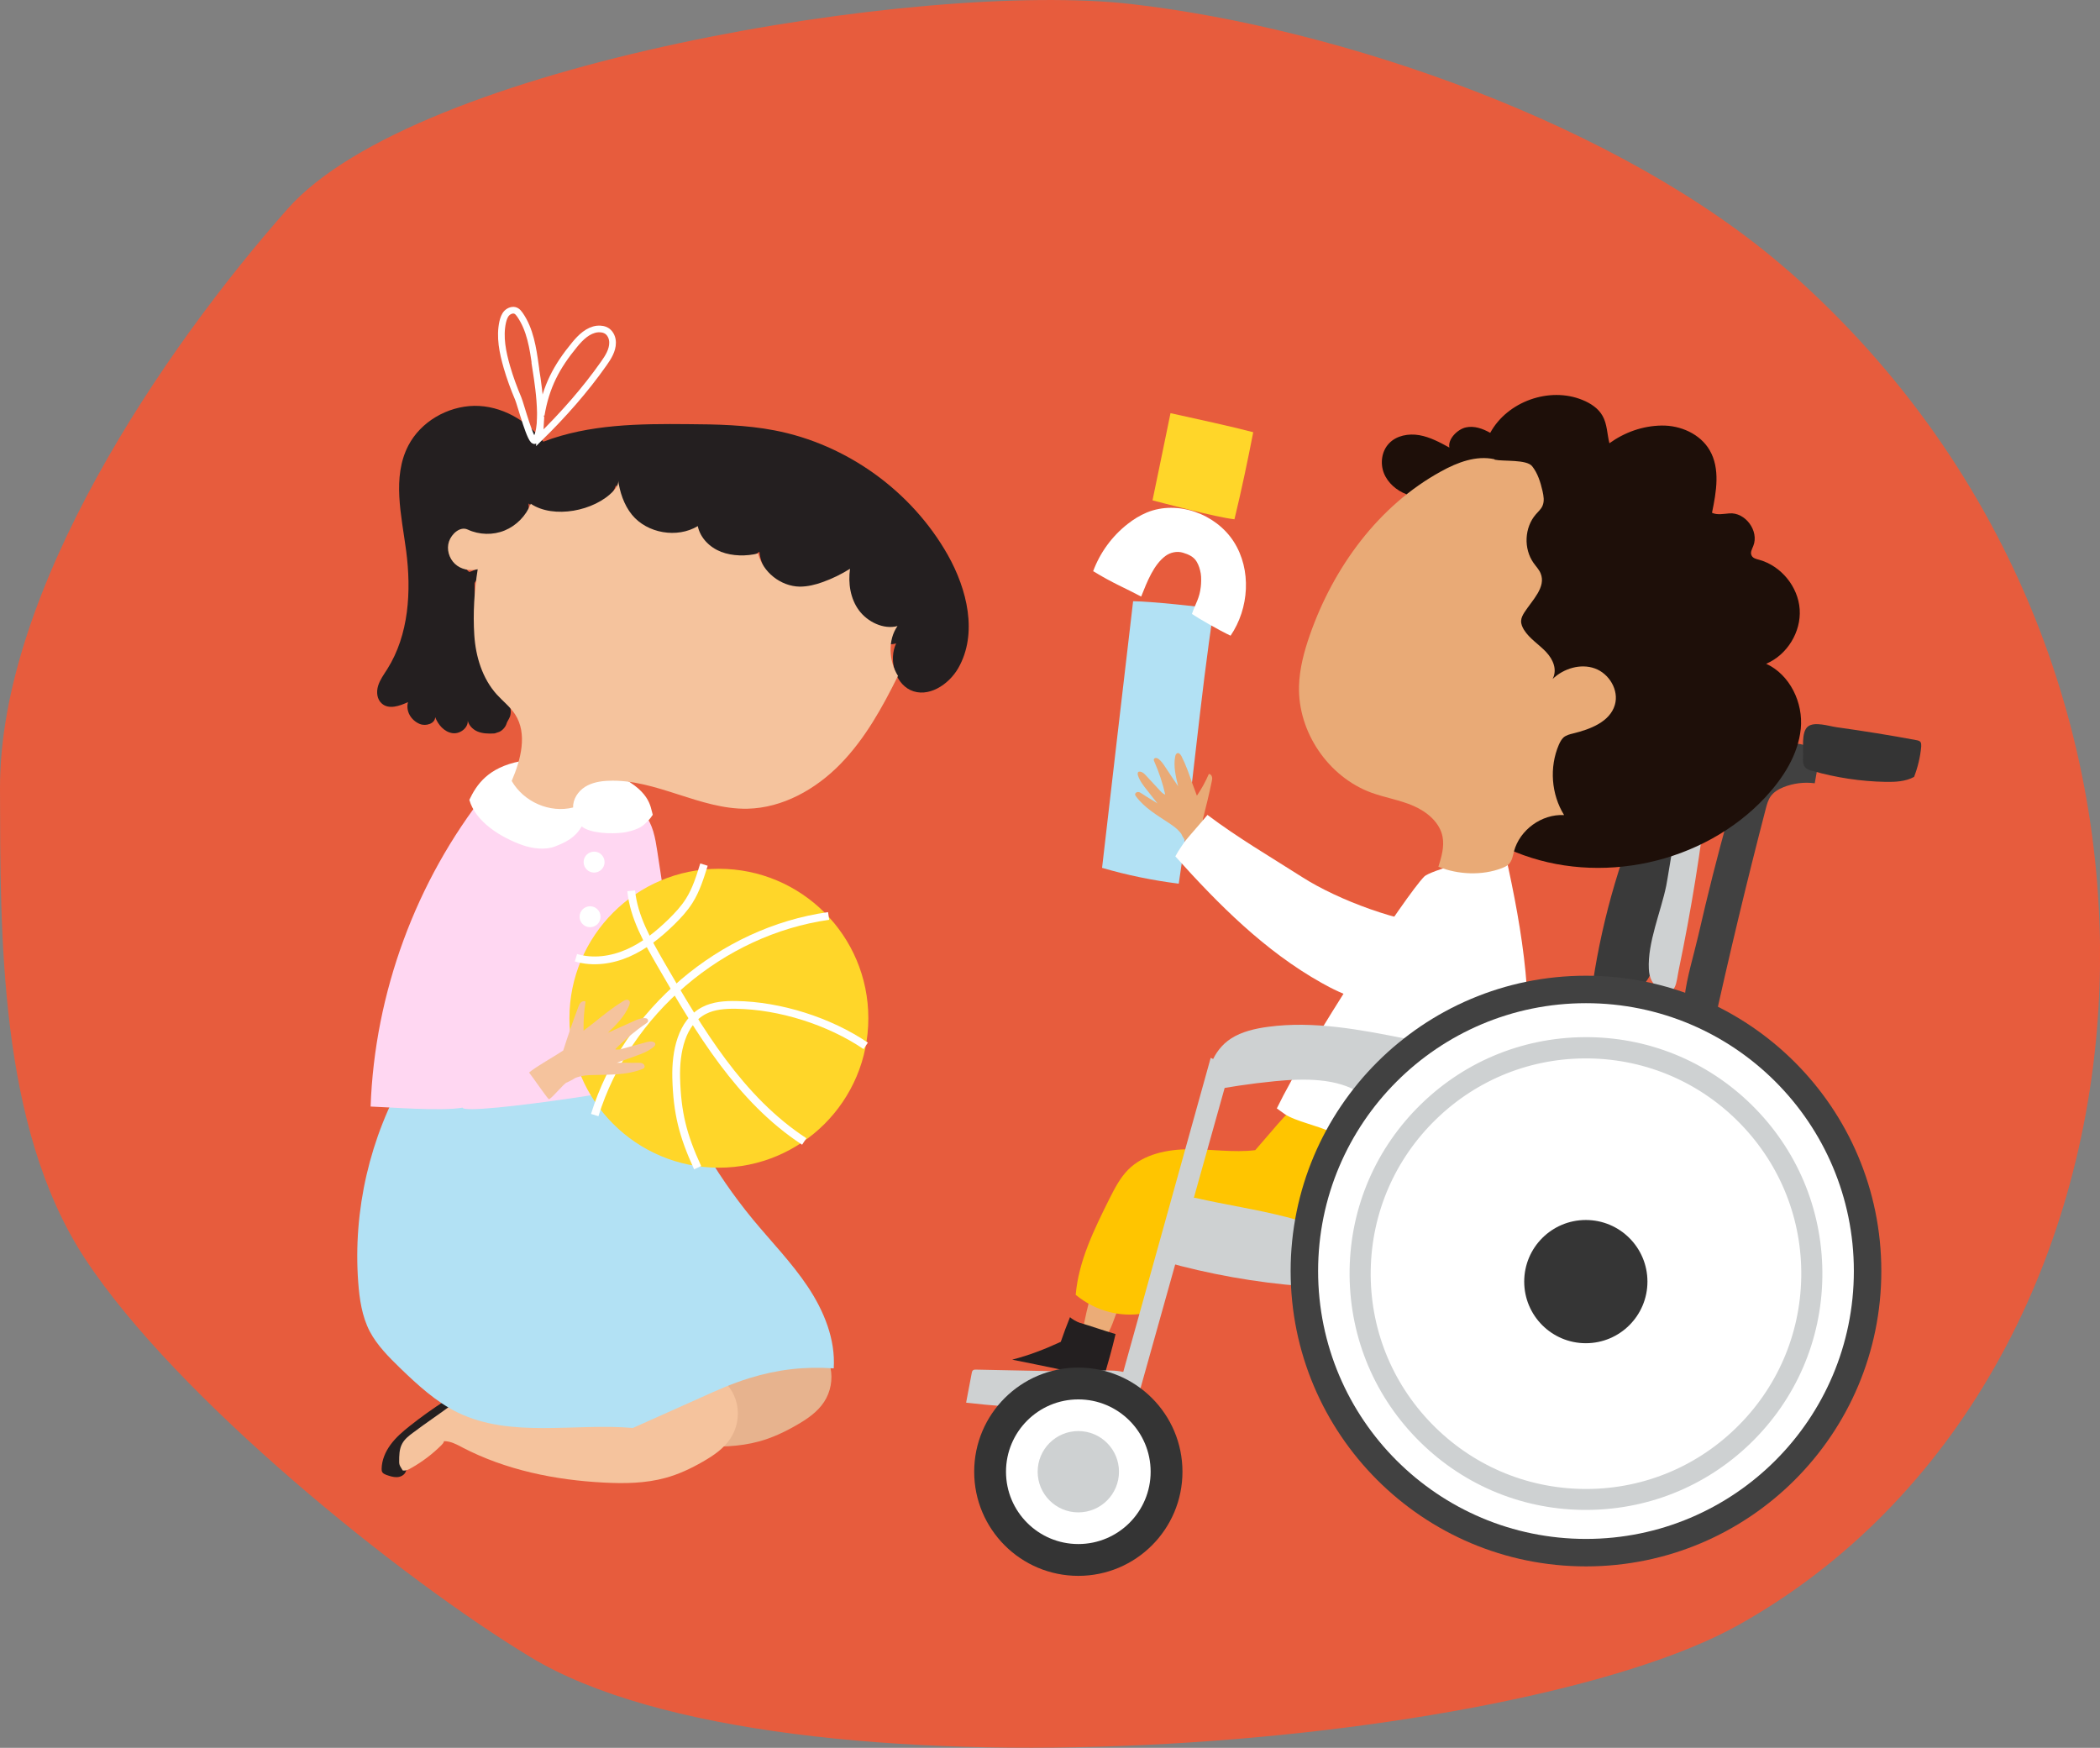 <?xml version="1.0" encoding="UTF-8"?>
<svg id="Layer_2" data-name="Layer 2" xmlns="http://www.w3.org/2000/svg" viewBox="0 0 135.31 112.62">
  <rect x="0" y="0" width="135.31" height="112.62" fill="#808080" stroke="none"/>
  <defs>
    <style>
      .cls-1 {
        fill: #343434;
      }

      .cls-2 {
        fill: #ffd7f2;
      }

      .cls-3, .cls-4 {
        fill: #fff;
      }

      .cls-5 {
        stroke-width: .43px;
      }

      .cls-5, .cls-6 {
        fill: none;
      }

      .cls-5, .cls-6, .cls-4 {
        stroke: #fff;
        stroke-miterlimit: 10;
      }

      .cls-7 {
        fill: #e7b38e;
      }

      .cls-8 {
        fill: #ebac77;
      }

      .cls-9 {
        fill: #293433;
      }

      .cls-10 {
        fill: #ced1d2;
      }

      .cls-11 {
        fill: #ffd629;
      }

      .cls-12 {
        fill: #e9aa76;
      }

      .cls-6 {
        stroke-width: .5px;
      }

      .cls-13 {
        fill: #414141;
      }

      .cls-14 {
        fill: #3a3a3a;
      }

      .cls-15 {
        fill: #f5c39d;
      }

      .cls-4 {
        stroke-width: .65px;
      }

      .cls-16 {
        fill: #ffc500;
      }

      .cls-17 {
        fill: #353535;
      }

      .cls-18 {
        fill: #b2e1f4;
      }

      .cls-19 {
        fill: #1e0f09;
      }

      .cls-20 {
        fill: #241f20;
      }

      .cls-21 {
        fill: #231f20;
      }

      .cls-22 {
        fill: #e75c3d;
      }
    </style>
  </defs>
  <g id="Layer_1-2" data-name="Layer 1">
    <path class="cls-22" d="M115.2,17.43C104.45,8,86.36,1.8,72.88,.26c-13.53-1.54-46.14,3.9-54.35,13.2C10.53,22.51-.04,38.02,0,50.83c.03,9.25-.11,21.76,5.47,30.26,5.89,8.98,20.38,20.65,28.72,25.69,16.19,9.8,63.43,5.97,77.8-2.06,28.18-15.73,32.69-61.43,3.21-87.3"/>
    <path class="cls-18" d="M73.01,38.74c-.67,5.73-1.34,11.45-2,17.18,1.61,.47,3.27,.81,4.94,1.02,.9-5.96,1.35-11.76,2.26-17.72-.7-.11-4.14-.48-5.19-.48Z"/>
    <g>
      <g>
        <path class="cls-7" d="M31.99,92.4c.19,.03,.37-.06,.54-.16,.71-.4,1.37-.9,1.95-1.48,.07-.07,.14-.15,.16-.25,.42,0,.8,.2,1.17,.4,2.8,1.46,5.98,2.11,9.14,2.27,1.33,.07,2.67,.05,3.95-.3,.85-.23,1.66-.61,2.42-1.05,.68-.39,1.35-.84,1.78-1.5,.42-.64,.57-1.45,.41-2.2s-.63-1.42-1.28-1.83c-.51,.15-1.02,.18-1.53,.33-1.13,.33-2.26,.67-3.4,.94-3.94,.96-8.08,1.24-12.07,.53-.85,.64-1.73,1.22-2.58,1.86-.27,.2-.54,.41-.7,.7-.2,.36-.2,.78-.2,1.19,0,.24,.11,.34,.23,.55Z"/>
        <path class="cls-20" d="M28.67,90.26c-.79,.51-1.55,1.05-2.29,1.64-.44,.35-.87,.72-1.21,1.18s-.57,1-.58,1.56c0,.08,0,.16,.05,.23,.05,.08,.15,.12,.24,.16,.23,.08,.46,.16,.7,.15s.49-.14,.57-.37c.2-.51-.04-1.13,.24-1.61,.23-.39,.63-.66,1-.92,.77-.54,1.49-1.13,2.17-1.78-.09-.18-.21-.36-.39-.44s-.45,.01-.51,.21Z"/>
        <path class="cls-15" d="M25.96,94.75c.19,.03,.37-.06,.54-.16,.71-.4,1.37-.9,1.95-1.48,.07-.07,.14-.15,.16-.25,.42,0,.8,.2,1.17,.4,2.8,1.46,5.98,2.11,9.14,2.27,1.33,.07,2.67,.05,3.95-.3,.85-.23,1.66-.61,2.42-1.05,.68-.39,1.35-.84,1.78-1.5,.42-.64,.57-1.45,.41-2.2s-.63-1.42-1.28-1.83c-.51,.15-1.02,.18-1.53,.33-1.13,.33-2.26,.67-3.4,.94-3.94,.96-8.08,1.24-12.07,.53-.85,.64-1.73,1.22-2.58,1.86-.27,.2-.54,.41-.7,.7-.2,.36-.2,.78-.2,1.19,0,.24,.11,.34,.23,.55Z"/>
        <path class="cls-18" d="M43.54,68.96c.08,1.69,.81,3.28,1.64,4.76,.96,1.71,2.08,3.33,3.32,4.84,1.19,1.44,2.51,2.79,3.55,4.35s1.79,3.39,1.67,5.26c-1.89-.13-3.62,.07-5.43,.63-1.08,.33-2.12,.79-3.15,1.26-1.45,.65-2.91,1.3-4.36,1.95-3.8-.32-7.85,.67-11.28-.99-1.41-.69-2.59-1.78-3.72-2.87-.74-.72-1.48-1.46-1.96-2.37-.5-.97-.66-2.08-.74-3.17-.34-4.63,.75-9.35,3.09-13.36,5.28,.16,10.54-.06,15.79-.62,.47-.05,1.22,.04,1.59,.34Z"/>
        <path class="cls-2" d="M31.33,51.04c-4.54,5.74-7.19,12.95-7.45,20.26,1.01,.03,4.6,.32,5.93,.07,.07,.58,14.25-1.56,14.46-2.1s-1.27-10.19-1.92-14.43c-.13-.85-.28-1.74-.84-2.39-.49-.57-1.21-.87-1.92-1.1-2.23-.72-5.93-.6-8.26-.32Z"/>
        <path class="cls-3" d="M33.53,49.05c-2.09,.4-2.83,1.52-3.29,2.49,.41,1.42,2.02,2.42,3.44,2.92,.63,.22,1.44,.32,2.06,.09,.72-.28,1.32-.57,1.74-1.3,.56,.46,1.93,.49,2.65,.4,.4-.05,1.06-.23,1.36-.51s.34-.3,.57-.64c-.17-.53-.12-1.61-2.64-2.71-1.77,.07-2.14,1.14-3.88,.79-.86-.18-1.4-.91-2.01-1.53Z"/>
        <path class="cls-20" d="M29.36,34.34c.29,.64,1.07,.88,1.76,.91,.3,.01,.59,0,.88-.05,1.23-.25,2.17-1.51,2.06-2.76,.86,.82,1.91,1.35,3.07,1.08s2.16-1.16,2.57-2.27c.27,1.17,.75,2.35,1.68,3.1s2.42,.9,3.29,.08c-.12,.38,.21,.69,.5,.96,.99,.95,2.69,1.02,3.76,.16,.11,1.17,.99,2.22,2.12,2.55s2.43-.11,3.14-1.05c.1,.73-.16,1.49,.09,2.18,.14,.38,.41,.69,.68,.98,.37,.39,.76,.76,1.23,1.02s1.04,.37,1.55,.23c-.48,1.02-.1,2.51,.91,3,1.13,.54,2.48-.33,3.1-1.42,1.26-2.22,.57-5.06-.68-7.28-2.33-4.12-6.52-7.14-11.17-8.03-1.82-.35-3.69-.39-5.55-.4-3.15-.03-6.39,0-9.34,1.13-1.05-1.38-2.72-2.33-4.45-2.31-1.73,.03-3.45,1.02-4.25,2.56-1.06,2.04-.44,4.5-.14,6.78,.34,2.61,.18,5.41-1.22,7.63-.22,.35-.47,.68-.59,1.08s-.07,.87,.25,1.14c.45,.39,1.14,.15,1.68-.1-.16,.59,.2,1.18,.76,1.41,.39,.16,.98-.02,.99-.44,.19,.49,.58,.95,1.11,1.03s1.11-.41,.97-.92c.03,.36,.31,.67,.64,.81s.71,.15,1.07,.13c.07,0,.14-.04,.21-.06,.35-.07,.56-.44,.58-.52,.1-.39,.47-.47,.18-1.44-.68-.27-1.07-.8-1.32-1.49s-.44-1.05-.46-1.78c-.05-1.43-.47-2.95-.44-4.38,0-.14,.89-1.11,.83-1.23-.07-.14-1.08,.58-1.2,.48-.56-.5-.95-1.72-.85-2.46Z"/>
        <path class="cls-15" d="M34.19,32.48c-.3,.76-.92,1.39-1.67,1.7s-1.64,.29-2.39-.06c-.48-.22-1.03,.27-1.2,.77s0,1.08,.38,1.44,.96,.48,1.47,.35c-.22,1.37-.31,2.85-.22,4.24s.52,2.8,1.45,3.83c.39,.43,.86,.79,1.18,1.28,.81,1.25,.37,2.92-.22,4.29,.78,1.35,2.45,2.09,3.96,1.71-.03-.52,.32-1.05,.77-1.33s.98-.37,1.5-.39c3.06-.13,5.9,1.86,8.96,1.8,2.27-.05,4.4-1.25,5.99-2.88s2.7-3.64,3.71-5.68c-.59-.94-.67-2.31-.03-3.21-.9,.24-1.94-.27-2.49-1.02s-.7-1.74-.57-2.67c-.56,.35-1.15,.64-1.77,.86-.47,.17-.97,.29-1.47,.29-1.23-.02-2.39-.94-2.68-2.14-.76,.19-1.65,.18-2.38-.1s-1.35-.89-1.51-1.66c-1.33,.8-3.26,.47-4.24-.73-.52-.64-.79-1.47-.9-2.29,.08,.27-.11,.56-.3,.76-1.21,1.29-3.85,1.81-5.32,.82Z"/>
        <path class="cls-5" d="M34.5,23.57c-.16-1.15-.34-2.34-1-3.29-.07-.1-.15-.2-.25-.25-.19-.1-.44-.01-.59,.14s-.22,.37-.27,.58c-.21,.96,0,1.96,.27,2.9,.2,.69,.45,1.37,.73,2.03,.15,.34,.84,2.99,1.09,2.69,.72-.87,.08-4.32,.01-4.8Z"/>
        <path class="cls-5" d="M34.87,26.75c.31-1.84,.98-3.12,2.17-4.56,.38-.46,.85-.92,1.45-.99,.22-.02,.46,.01,.65,.15,.22,.17,.33,.45,.33,.73,0,.5-.28,.94-.57,1.35-1.21,1.72-2.62,3.31-4.12,4.78,.02-.46,.05-.93,.07-1.39"/>
        <circle class="cls-4" cx="38.28" cy="55.55" r=".35"/>
        <circle class="cls-4" cx="38.55" cy="62.45" r=".35"/>
        <circle class="cls-4" cx="38.02" cy="59.07" r=".35"/>
        <circle class="cls-4" cx="39.12" cy="66.41" r=".35"/>
        <g>
          <circle class="cls-11" cx="46.32" cy="65.61" r="9.63"/>
          <path class="cls-6" d="M40.67,57.4c.17,1.7,1.05,3.23,1.9,4.71,2.48,4.29,5.1,8.73,9.25,11.44"/>
          <path class="cls-6" d="M38.32,71.85c2.06-6.65,8.17-11.86,15.07-12.83"/>
          <path class="cls-6" d="M44.95,75.24c-.95-2.08-1.32-3.51-1.38-5.8-.04-1.65,.33-3.57,1.8-4.33,.62-.32,1.35-.37,2.05-.36,2.83,.04,6.02,1.05,8.36,2.64"/>
          <path class="cls-6" d="M37.11,61.71c1.1,.33,2.3,.16,3.35-.3s1.96-1.19,2.78-1.99c.43-.42,.85-.87,1.17-1.38,.45-.71,.7-1.53,.95-2.33"/>
        </g>
      </g>
      <path class="cls-15" d="M34.09,69.11c.41-.36,1.75-1.11,2.2-1.42,.3-.94,.62-1.88,.97-2.8,.04-.11,.08-.21,.16-.29s.21-.12,.31-.06c-.1,.62-.14,1.24-.13,1.87,.25-.2,.5-.37,.74-.57,.58-.47,1.17-.94,1.81-1.33,.12-.08,.3-.14,.39-.03,.07,.08,.04,.2,0,.3-.28,.7-.83,1.25-1.38,1.77,.54-.25,1.08-.48,1.62-.73,.22-.1,.44-.2,.67-.22,.07,0,.15,0,.21,.02s.11,.11,.1,.18c-.01,.06-.07,.1-.12,.14-.72,.49-1.39,1.05-2,1.67,.18,.05,.35,0,.52-.05,.48-.13,.95-.26,1.43-.39,.18-.05,.37-.1,.54-.02,.03,.02,.07,.04,.08,.07,.05,.09-.03,.19-.11,.25-.34,.28-.77,.44-1.19,.59-.39,.14-.78,.28-1.17,.42,.46-.02,.91,.02,1.37,0,.11,0,.22,0,.31,.05s.15,.18,.09,.27c-.03,.05-.09,.07-.14,.09-.99,.39-2.08,.35-3.14,.38-.35,0-.7,.03-1.03,.14s.04,0-.67,.34c-.14-.02-1.08,1.17-1.18,1.07-.26-.29-1.01-1.4-1.26-1.71Z"/>
    </g>
    <g>
      <g>
        <path class="cls-8" d="M70.53,82.97c-.18,.22-.26,.51-.33,.78-.14,.54-.26,1.08-.37,1.62,.42,.21,.84,.8,1.31,.79,.47-.3,.66-1.41,.96-1.88,.1-.15,.21-.29,.35-.42"/>
        <path class="cls-21" d="M68.94,84.88c-.21,.52-.41,1.05-.59,1.58-1.01,.47-2.05,.87-3.13,1.15,1.97,.39,3.92,.81,5.89,1.2,.27-.94,.55-1.9,.77-2.85-.76-.22-1.56-.51-2.32-.73-.16-.05-.5-.24-.62-.36Z"/>
      </g>
      <path class="cls-12" d="M78.32,54.18c-.14-.44-.63-.95-.82-1.38,.21-.81,.41-1.64,.58-2.46,.02-.09,.04-.19,.01-.29s-.1-.18-.2-.18c-.21,.49-.47,.96-.77,1.4-.09-.26-.19-.5-.28-.75-.21-.61-.42-1.22-.71-1.79-.06-.11-.16-.24-.27-.2-.09,.03-.12,.13-.14,.22-.12,.63,.04,1.28,.19,1.91-.29-.43-.57-.84-.85-1.27-.11-.17-.23-.34-.39-.47-.05-.04-.1-.07-.17-.08s-.13,.02-.15,.08c-.02,.05,0,.11,.03,.16,.3,.68,.54,1.4,.7,2.12-.15-.05-.25-.16-.36-.28-.29-.31-.58-.62-.87-.94-.11-.12-.23-.24-.39-.26-.03,0-.07,0-.1,.01-.07,.04-.06,.15-.04,.23,.12,.36,.36,.67,.6,.97,.22,.28,.44,.56,.66,.84-.33-.22-.68-.41-1-.63-.08-.05-.16-.11-.25-.11s-.19,.06-.19,.16c0,.05,.03,.09,.06,.13,.55,.74,1.36,1.21,2.13,1.72,.25,.17,.5,.34,.7,.58s-.03-.02,.34,.56c.11,.05,.11,.69,.23,.66,.33-.09,1.39-.54,1.71-.65Z"/>
      <path class="cls-9" d="M84.04,75.97c-2.09-.33-4.51-.52-6.63-.57-.22,.87-.34,1.78-.44,2.67,1.15-.06,5.51,.61,6.4,.59,.24-.95,.43-1.74,.67-2.69Z"/>
      <path class="cls-16" d="M83.99,70.75c-1.3,1.15-2.08,2.2-3.11,3.36-1.4,.17-2.85-.07-4.26-.06s-2.92,.31-3.92,1.31c-.53,.53-.88,1.22-1.22,1.89-.98,1.97-1.98,3.99-2.17,6.18,1.32,1.1,3.12,1.55,4.79,1.11-.26-1.07,1.05-2.26,1.45-3.28,.58-1.47,.88-1.78,1.46-3.25,3.92,.42,7.17,1.26,11.06,.61,1.07-1.8,2.07-3.65,3-5.53-2.69-1.18-4.31-1.35-7.07-2.36Z"/>
      <path class="cls-3" d="M96.03,75.04c-.22,.2-.46,.38-.71,.54-.11-.08-.23-.15-.35-.21-1.75-.93-3.63-1.61-5.5-2.23-.76-.25-1.53-.5-2.28-.78-.17-.06-.33-.13-.49-.19-.33-.16-.65,.95-.97,.77-.73-.39-2.28-.69-2.96-1.16-.17-.12-.33-.24-.5-.36,2.02-4.17,8.34-13.79,9.51-14.95,.33-.33,3.78-1.4,5.22-1.41,1.11,5.01,1.97,10.11,1.11,15.17-.3,1.76-.78,3.6-2.09,4.81Z"/>
      <path class="cls-14" d="M106.62,50.42c-.13,.06-.2,.2-.26,.33-1.82,3.99-3.08,8.24-3.73,12.58,.83-.09,1.59,.66,2.42,.56,.96-.11,1.41-1.21,1.67-2.14,.65-2.41,1.23-4.85,1.71-7.3,.15-.77,.77-2.34,.35-3.06-.23-.4-1.75-1.15-2.16-.97Z"/>
      <path class="cls-10" d="M108.56,50.68c.5-.04,1.01,.01,1.48,.17-.44,3.9-1.07,7.79-1.87,11.63-.17,.8-.14,1.8-1.19,1.26-.52-.27-.71-.74-.74-1.3-.09-1.69,.78-3.71,1.12-5.36,.12-.57,1.01-6.39,1.2-6.41Z"/>
      <path class="cls-10" d="M62.88,88.25c-.06,0-.13,0-.18,.04-.06,.04-.08,.12-.09,.19-.12,.63-.24,1.27-.36,1.9,3.27,.38,6.58,.49,9.87,.33,.14,0,.3-.02,.42-.1,.14-.09,.2-.25,.26-.41,.37-.94,.83-1.41-.24-1.75-.92-.29-2.38-.05-3.34-.07-2.11-.04-4.23-.09-6.34-.13Z"/>
      <path class="cls-10" d="M90.49,66.91c-2.87-.57-5.85-1.14-8.76-.75-.86,.11-1.73,.32-2.4,.75-1.25,.81-1.54,2.18-1.75,3.43,1.49-.29,3.01-.52,4.54-.67,1.91-.19,4.05-.21,5.52,.77,.23-.29,.46-.66,.7-.95,.33-.41,.66-.82,.99-1.23,.41-.51,.56-.99,1.17-1.36Z"/>
      <path class="cls-10" d="M76.99,77.19c-.23-.05-.49-.1-.68,.04-.08,.06-.14,.16-.19,.25-.63,1.17-1.03,2.47-1.14,3.8,2.92,.82,5.92,1.36,8.95,1.59-.04-1.05,.07-2.1,.04-3.14s-.07-1.04-1.08-1.31c-1.93-.5-3.94-.79-5.89-1.24Z"/>
      <polygon class="cls-10" points="78.01 68.16 72.25 88.85 73.47 89.51 79.27 68.81 78.01 68.16"/>
      <g>
        <circle class="cls-13" cx="102.19" cy="81.9" r="19.03"/>
        <circle class="cls-3" cx="102.19" cy="81.9" r="17.26"/>
        <circle class="cls-17" cx="102.18" cy="82.58" r="3.97"/>
      </g>
      <circle class="cls-1" cx="69.48" cy="94.83" r="6.71"/>
      <circle class="cls-3" cx="69.48" cy="94.83" r="4.66"/>
      <path class="cls-10" d="M101.95,97.29c-4.07-.06-7.87-1.71-10.7-4.63-2.83-2.92-4.35-6.77-4.29-10.84,.06-4.07,1.71-7.87,4.63-10.7,2.92-2.83,6.77-4.35,10.84-4.29s7.87,1.71,10.7,4.63c2.83,2.92,4.35,6.77,4.29,10.84s-1.71,7.87-4.63,10.7c-2.92,2.83-6.77,4.35-10.84,4.29Zm.46-29.09c-3.7-.06-7.21,1.33-9.87,3.91-2.66,2.58-4.16,6.04-4.22,9.74s1.33,7.21,3.91,9.87c2.58,2.66,6.04,4.16,9.74,4.22s7.21-1.33,9.87-3.91c2.66-2.58,4.16-6.04,4.22-9.74s-1.33-7.21-3.91-9.87c-2.58-2.66-6.04-4.16-9.74-4.22Z"/>
      <path class="cls-13" d="M111.4,52.52c.38-1.32,.83-2.68,1.8-3.64s2.65-1.36,3.73-.52c.11,.09,.21,.19,.25,.32,.04,.12,.02,.25,0,.38-.08,.47-.17,.94-.25,1.41-.68-.09-1.38,0-2.01,.25-.32,.13-.63,.31-.83,.59-.16,.23-.24,.51-.31,.78-1.23,4.73-2.37,9.49-3.42,14.27,0,0-1.22-.83-1.33-.92-.54-.47-.57-.53-.49-1.2,.16-1.31,.58-2.64,.88-3.93,.6-2.61,1.24-5.21,1.98-7.79Z"/>
      <path class="cls-1" d="M116.18,48.76c-.02,.24-.02,.5,.13,.68,.11,.13,.29,.19,.46,.23,1.54,.44,3.13,.68,4.73,.71,.63,.01,1.28-.02,1.83-.32,.24-.62,.4-1.28,.46-1.95,0-.1,.01-.21-.04-.29-.06-.09-.18-.11-.28-.13-1.7-.32-3.41-.59-5.12-.83-.47-.06-1.46-.4-1.88-.03s-.26,1.44-.29,1.93Z"/>
      <circle class="cls-10" cx="69.48" cy="94.83" r="2.62"/>
      <path class="cls-3" d="M76.13,54.53c.06-.09,.13-.18,.19-.28,0-.01,.01-.02,.02-.03,0,0,0,0,0,0,.29-.36,1.17-1.35,1.46-1.71,2,1.5,3.93,2.62,6.11,4.01,2.32,1.48,6.31,2.97,9.08,3.12,1.31,.07-.1,1.44-.8,3.01-.42,.94-1.41,1.66-2.42,1.84-1.59,.3-3.21-.36-4.62-1.16-3.64-2.04-6.63-5.04-9.42-8.15,.12-.22,.25-.44,.4-.65Z"/>
      <g>
        <path class="cls-19" d="M90.63,31.85c-.64-.24-1.21-.73-1.46-1.36s-.15-1.42,.33-1.92c.48-.51,1.26-.65,1.95-.53s1.32,.46,1.94,.8c-.12-.54,.52-1.18,1.06-1.3s1.09,.08,1.57,.35c1.1-2.02,3.81-2.99,5.94-2.12,.52,.21,1.03,.54,1.3,1.03,.3,.53,.29,1.17,.44,1.76,.99-.71,2.14-1.12,3.36-1.14s2.49,.54,3.1,1.59c.69,1.19,.43,2.68,.15,4.03,.33,.16,.75,.07,1.11,.04,1.04-.09,1.94,1.14,1.55,2.1-.08,.2-.21,.42-.11,.61,.08,.18,.3,.23,.49,.28,1.41,.39,2.51,1.73,2.61,3.19s-.81,2.94-2.16,3.51c1.53,.7,2.4,2.51,2.23,4.19s-1.14,3.18-2.29,4.42c-3.99,4.27-10.69,5.73-16.1,3.52-.67-.27-1.33-.61-1.83-1.14-1.27-1.35-1.07-3.44-1.09-5.29-.04-5.63-3.29-11.06-4.1-16.63Z"/>
        <path class="cls-12" d="M96.29,29.59c-1.17-.26-2.38,.2-3.43,.78-4.04,2.21-6.94,6.19-8.46,10.54-.37,1.06-.67,2.17-.7,3.3-.08,2.96,1.89,5.85,4.67,6.87,.89,.32,1.84,.47,2.71,.85s1.69,1.06,1.87,1.99c.12,.64-.07,1.3-.27,1.93,1.27,.51,2.81,.58,4.09,.09,.17-.07,.34-.14,.46-.27,.2-.21,.25-.53,.32-.81,.37-1.39,1.79-2.42,3.23-2.34-.83-1.34-.96-3.08-.34-4.53,.08-.18,.17-.35,.31-.48,.17-.14,.4-.2,.61-.25,1.11-.27,2.37-.75,2.69-1.84,.28-.95-.37-2.02-1.29-2.35s-2.01,0-2.72,.68c.31-.6,.04-1.25-.42-1.74s-1.06-.85-1.42-1.42c-.11-.18-.2-.38-.19-.59,.01-.2,.11-.38,.21-.54,.52-.8,1.41-1.63,1.05-2.51-.1-.25-.3-.45-.46-.68-.65-.92-.59-2.29,.16-3.14,.15-.17,.33-.33,.42-.54,.13-.3,.07-.64,0-.95-.13-.57-.31-1.15-.67-1.6s-1.84-.3-2.41-.42Z"/>
      </g>
    </g>
    <path class="cls-3" d="M70.43,36.82c.44-1.2,1.22-2.27,2.23-3.06,.38-.3,.79-.55,1.24-.74,1.98-.81,4.45,.09,5.6,1.89s.99,4.29-.21,6.05c-.73-.34-2.13-1.15-2.49-1.4,.25-.73,.48-.98,.57-1.74,.03-.22,.04-.64,0-.86-.05-.28-.12-.52-.26-.76-.19-.33-.53-.48-.9-.59-.37-.11-.8-.02-1.11,.21-.76,.56-1.18,1.64-1.57,2.62-1.03-.55-1.85-.87-3.08-1.63Z"/>
    <path class="cls-11" d="M75.42,26.62c-.48,2.36-.78,3.77-1.16,5.62,.52,.13,4.08,1.09,5.28,1.22,.46-1.9,.86-3.81,1.21-5.61-1.4-.37-3.75-.88-5.34-1.23Z"/>
  </g>
</svg>